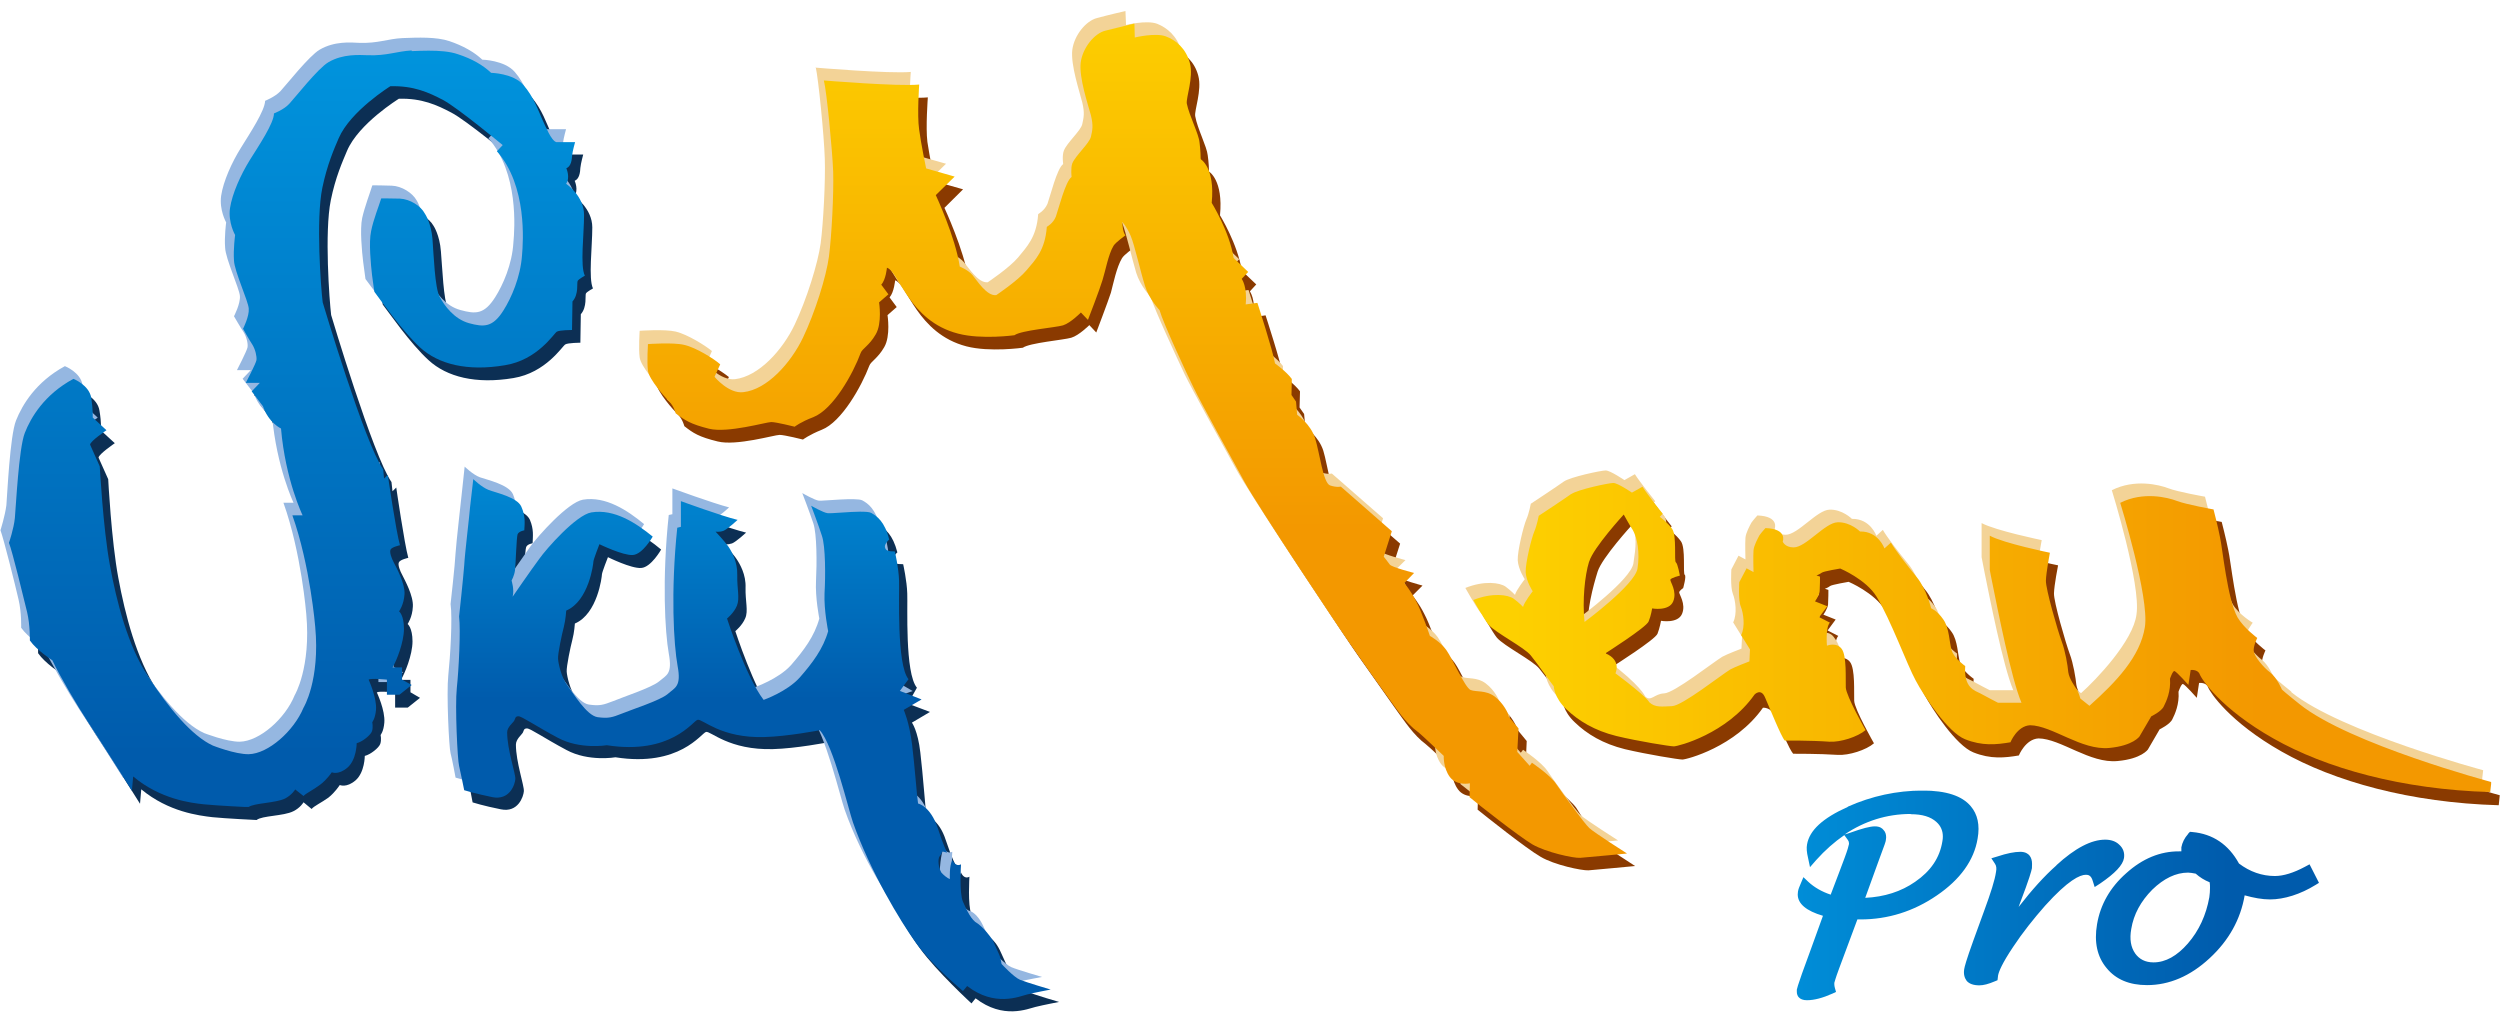 <?xml version="1.0" encoding="UTF-8"?>
<svg id="_レイヤー_1" data-name="レイヤー 1" xmlns="http://www.w3.org/2000/svg" xmlns:xlink="http://www.w3.org/1999/xlink" viewBox="0 0 220 90">
  <defs>
    <style>
      .cls-1 {
        clip-path: url(#clippath-6);
      }

      .cls-2 {
        clip-path: url(#clippath-7);
      }

      .cls-3 {
        fill: url(#_名称未設定グラデーション_5);
      }

      .cls-4 {
        clip-path: url(#clippath-4);
      }

      .cls-5 {
        fill: #8a3a00;
      }

      .cls-6 {
        fill: url(#_名称未設定グラデーション_6);
      }

      .cls-7 {
        fill: url(#_名称未設定グラデーション_5-2);
      }

      .cls-8 {
        fill: none;
      }

      .cls-9 {
        fill: #f3d397;
      }

      .cls-10 {
        fill: #0c2f54;
      }

      .cls-11 {
        clip-path: url(#clippath-1);
      }

      .cls-12 {
        clip-path: url(#clippath-5);
      }

      .cls-13 {
        clip-path: url(#clippath-3);
      }

      .cls-14 {
        fill: url(#_名称未設定グラデーション_6-3);
      }

      .cls-15 {
        fill: url(#_名称未設定グラデーション_6-2);
      }

      .cls-16 {
        fill: #95b7e1;
      }

      .cls-17 {
        clip-path: url(#clippath-2);
      }

      .cls-18 {
        clip-path: url(#clippath);
      }
    </style>
    <clipPath id="clippath">
      <rect class="cls-8" x=".04" y=".97" width="219.92" height="88.06"/>
    </clipPath>
    <clipPath id="clippath-1">
      <path class="cls-8" d="M180.98,76.14c-1.08.95-2.19,2.19-3.34,3.67l.1-.28c.86-2.25,1.02-2.87,1.07-3.13.01-.14.01-.26.01-.37,0-.31-.07-.55-.22-.74-.12-.15-.36-.33-.81-.33-.51,0-1.18.13-2.02.41l-.53.16.31.47c.13.18.16.42.1.72-.1.72-.47,1.87-1.04,3.42l-.96,2.64c-.64,1.78-.76,2.27-.8,2.5-.07.44.02.77.22,1.04.23.26.6.39,1.11.39.36,0,.8-.11,1.38-.36l.22-.09.05-.42c.06-.32.33-1.03,1.33-2.52.82-1.24,1.78-2.45,2.81-3.62,2.03-2.25,3.06-2.72,3.59-2.72.22,0,.46.06.6.54l.17.54.48-.31c1.32-.9,2-1.62,2.1-2.24.07-.47-.07-.87-.43-1.19-.3-.29-.73-.43-1.22-.43-1.22,0-2.64.73-4.31,2.26M187.9,83.91c-.39-.55-.51-1.27-.35-2.16.21-1.29.84-2.44,1.85-3.46,1.02-.99,2.08-1.5,3.15-1.5.16,0,.4.04.67.09.36.32.77.58,1.23.76.03.16.03.33.03.49,0,.27-.02.55-.06.83-.28,1.56-.9,2.93-1.89,4.07-.95,1.09-1.96,1.66-3.02,1.66-.73,0-1.25-.28-1.62-.79M192.56,73.38c-.33.37-.52.77-.6,1.18v.23s0,.13,0,.13h-.2c-1.66-.01-3.22.63-4.65,1.92-1.42,1.25-2.28,2.77-2.57,4.49-.27,1.58.01,2.87.84,3.86.82,1.01,2.02,1.5,3.56,1.5,1.95,0,3.81-.79,5.51-2.37,1.69-1.56,2.72-3.42,3.08-5.53.79.22,1.54.36,2.23.36,1.25,0,2.69-.46,4-1.27l.31-.19-.83-1.63-.41.22c-.99.53-1.89.81-2.64.81-1.14,0-2.21-.38-3.16-1.1-.92-1.68-2.31-2.61-4.1-2.77l-.21-.02-.15.15ZM168.15,71.65c1,0,1.75.22,2.26.69.37.33.56.76.56,1.27,0,.14-.01.27-.04.42-.23,1.46-1.03,2.63-2.4,3.57-1.23.86-2.71,1.33-4.39,1.41.3-.83,1.13-3.12,1.13-3.12.64-1.7.67-1.84.68-1.93.01-.1.03-.19.03-.28,0-.26-.07-.48-.23-.64-.11-.15-.33-.32-.76-.32s-1.11.18-2.17.56c0,0-.37.13-.49.15,1.76-1.18,3.71-1.8,5.81-1.8M162.62,71c-2.24,1-3.39,2.08-3.6,3.31-.06.31-.03.69.09,1.19l.17.81.55-.63c.78-.87,1.6-1.59,2.47-2.19l.32.44c.06.09.09.17.09.27v.08c-.03.16-.12.5-.38,1.2,0,0-.87,2.33-1.23,3.25-.78-.26-1.44-.64-1.97-1.13l-.43-.41-.23.55c-.13.28-.22.53-.25.72l-.02.25c0,.82.75,1.45,2.22,1.88-.25.72-1.85,5.1-1.85,5.1-.35,1-.43,1.28-.45,1.4v.16c-.01.23.08.4.15.49.16.19.41.28.74.28.64,0,1.39-.2,2.24-.58l.32-.15-.1-.35c-.03-.11-.05-.23-.05-.31v-.14c.03-.09.09-.37.41-1.23,0,0,1.25-3.36,1.62-4.35.13,0,.28,0,.28,0,2.41,0,4.67-.71,6.71-2.11,2.06-1.4,3.28-3.1,3.59-5.01.21-1.18,0-2.14-.61-2.85-.77-.91-2.16-1.37-4.22-1.37-2.28,0-4.49.48-6.6,1.42"/>
    </clipPath>
    <linearGradient id="_名称未設定グラデーション_6" data-name="名称未設定グラデーション 6" x1="-1118.76" y1="48.2" x2="-1117.94" y2="48.2" gradientTransform="translate(62420.4 2761.68) scale(55.66 -55.66)" gradientUnits="userSpaceOnUse">
      <stop offset="0" stop-color="#0097e0"/>
      <stop offset="1" stop-color="#005bac"/>
    </linearGradient>
    <clipPath id="clippath-2">
      <rect class="cls-8" x=".04" y=".97" width="219.92" height="88.06"/>
    </clipPath>
    <clipPath id="clippath-3">
      <path class="cls-8" d="M36.23,4.44c-1.31.07-2.19.48-3.84.42-.78-.02-2.19-.14-3.48.61-.93.54-2.96,3.14-3.45,3.66-.47.52-1.35.85-1.35.85-.01.87-1.31,2.8-2.13,4.11-.8,1.29-1.55,2.96-1.74,4.23-.18,1.27.45,2.36.45,2.36,0,0-.17,1.27-.1,2.24.04.97,1.26,3.57,1.3,4.24.06.67-.5,1.77-.5,1.77,0,0,.53.97.82,1.4.26.42.4,1.03.36,1.36-.06.33-.94,2-.94,2h1.24l-.72.75.99,1.31c.51,1.47,1.59,1.96,1.59,1.96.39,4.53,1.9,7.64,1.9,7.64h-.9c1.57,4.42,2.01,9.8,2.01,9.8.44,4.73-1.03,7.13-1.03,7.13-.85,2.05-3.1,4.05-4.82,4.09-1.19.02-3.16-.76-3.16-.76-1.86-.85-3.88-3.32-5.67-6.04-1.81-2.72-2.8-6.62-3.39-9.85-.6-3.25-.89-8.68-.89-8.68l-.85-1.91c0-.3,1.44-1.27,1.44-1.27l-1.21-1.12s.04-.63-.13-1.74c-.2-1.13-1.57-1.66-1.57-1.66-2.57,1.39-3.75,3.41-4.28,4.77-.53,1.37-.78,6.53-.87,7.47-.09.94-.52,2.19-.52,2.19.3.75,1.31,4.92,1.6,6.11.27,1.16.24,2.48.24,2.48.6.87,1.98,1.75,1.98,1.75.63,1.36,2.25,4.1,3.12,5.41.86,1.3,3.88,6.07,3.88,6.07l.11-1.26c2.39,2,5.07,2.33,6.23,2.45,1.17.12,3.91.25,3.91.25.48-.37,2.39-.35,3.23-.76.61-.32.89-.8.89-.8l.73.58c.21-.24.87-.54,1.47-1,.59-.44,1.02-1.09,1.02-1.09,0,0,.56.28,1.38-.41.81-.71.81-2.15.81-2.15.48-.11,1.23-.7,1.35-1.06.11-.36.02-.79.02-.79,0,0,.26-.3.33-1.08.09-1.06-.65-2.66-.65-2.66.24-.15,1.61,0,1.61,0v1.33h1.1l1.08-.86-.85-.47v-1.08h-.83c.33-.54,1-2.19,1-3.4s-.43-1.53-.43-1.53c0,0,.42-.57.48-1.51.06-.93-.72-2.36-.93-2.76-.22-.4-.42-.97-.29-1.18.11-.21.82-.37.82-.37-.35-1.2-1.07-6.19-1.07-6.19l-.33.32-.08-.81c-1.63-2.29-5.32-14.69-5.32-14.69-.16-1.24-.61-7.31-.03-10.09.42-2.02,1.03-3.41,1.44-4.36,1.03-2.39,4.54-4.57,4.54-4.57,2.04-.06,3.39.55,4.64,1.21,1.26.66,5.25,3.97,5.25,3.97l-.51.54c2.68,3.05,2.31,7.98,2.21,9.16-.14,1.94-.95,3.76-1.61,4.81-.96,1.55-1.74,1.52-3.06,1.16-1.31-.37-2.16-1.54-2.58-2.33-.42-.78-.52-3.63-.63-5.08-.12-1.45-.67-2.23-.67-2.23-.35-.68-1.32-1.28-2.19-1.32-.6-.02-1.65-.02-1.65-.02-.2.66-.69,1.86-.89,2.88-.22.99-.02,2.96.08,3.85.12.98.21,1.49.21,1.49.54.71,2.41,3.42,4.02,4.9,1.62,1.48,4.17,2.12,7.47,1.56,2.87-.46,4.31-2.8,4.56-2.95.25-.15,1.34-.15,1.34-.15l.04-2.51c.58-.64.36-1.66.46-1.81.07-.15.63-.46.63-.46-.43-.84-.07-3.65-.07-5.34s-1.58-2.75-1.58-2.75c.39-.54.02-1.36.02-1.36.43-.18.48-.75.51-1.13.04-.41.26-1.17.26-1.17h-1.65c-.46-.14-.94-1.38-1.24-2.01-.3-.65-.75-2-1.67-3.03-.88-1.02-2.83-1.06-2.83-1.06-.73-.69-1.7-1.24-2.9-1.63-.73-.26-1.67-.32-2.6-.32-.51,0-1.02.02-1.49.04"/>
    </clipPath>
    <linearGradient id="_名称未設定グラデーション_6-2" data-name="名称未設定グラデーション 6" x1="-1137.88" y1="63.1" x2="-1137.06" y2="63.1" gradientTransform="translate(-5030.08 91179) rotate(90) scale(80.13 -80.13)" xlink:href="#_名称未設定グラデーション_6"/>
    <clipPath id="clippath-4">
      <path class="cls-8" d="M41.36,44.68c-.04.61-.46,4.04-.51,5.08-.08,1.07-.45,4.49-.45,4.49.15,1.25-.03,4.7-.2,6.29-.17,1.6.06,6.35.2,6.86.12.51.45,2.14.45,2.14,0,0,.97.3,2.48.61,1.53.3,1.99-1.12,2.02-1.6.03-.47-.72-2.57-.72-4.11,0-.46.52-.83.62-1.02.1-.16.07-.39.37-.39s1.51.85,3.46,1.89c1.96,1.06,4.32.66,4.32.66,5.65.88,7.58-2.14,7.99-2.24.21-.05.71.35,1.64.76.94.41,2.31.82,4.25.76,2.01-.05,4.86-.6,4.86-.6,1.21,1.34,2.54,7.03,2.92,8.11,1.52,4.31,4.14,8.65,5.55,10.62,1.42,1.97,4.13,4.22,4.13,4.22l.37-.44c2.42,1.87,4.59.92,5.25.75.67-.17,2.1-.44,2.1-.44,0,0-2.14-.63-2.7-.86-.55-.23-1.62-1.39-1.62-1.39-.14-.86-.18-.69-.77-2.08-.75-1.11-1.35-1.49-1.35-1.49-.54-.27-.94-1.15-1.28-1.91-.34-.76-.17-3.29-.17-3.29-.5.27-.75-.38-.75-.38-.3.47-.23,1.67-.23,1.67,0,0-.24-.03-.74-.55-.29-.48-.33-1.21-.17-1.43.17-.21.24-.44.24-.44l.43.1s-.31-.55-.83-2.17c-.65-1.94-1.73-2.15-1.73-2.15-.1-.6-.29-3.29-.53-5.22-.24-1.94-.73-3.02-.73-3.02l1.57-.92-1.91-.75.76-1.03c-1.06-1.28-.79-7.54-.83-8.66-.03-1.12-.37-2.58-.37-2.58-.64,0-.83-.1-.88-.41-.01-.31.38-.64.38-.64-.39-1.6-1.09-2.06-1.59-2.35-.31-.16-1.51-.1-2.5-.03-.63.04-1.17.08-1.32.06-.37-.03-1.46-.66-1.46-.66,0,0,.66,1.73.95,2.65.32.92.32,3.57.23,5.06-.06,1.5.32,3.33.32,3.33-.44,1.56-1.39,2.81-2.5,4.08-1.12,1.25-3.18,1.97-3.18,1.97-1.58-2.07-3.22-7.16-3.22-7.16,0,0,.61-.49.87-1.13.27-.66,0-1.52.03-2.68.04-1.16-.5-2.12-.8-2.55-.31-.44-1.11-1.29-1.11-1.29,0,0,.32.07.7-.07.36-.14,1.24-.96,1.24-.96-1.38-.33-4.99-1.65-4.99-1.65v2.26l-.32.08c-.59,5.67-.31,10.29.03,12.16.34,1.82-.21,1.89-.88,2.48-.66.56-3.22,1.38-4.01,1.71-.87.34-1.18.45-2.15.32-.97-.14-2.16-2.14-2.67-2.82-.52-.68-.78-1.87-.81-2.32-.03-.44.34-2.17.51-2.81.16-.63.21-1.43.21-1.43,2-.85,2.39-4.14,2.39-4.31s.53-1.53.53-1.53c0,0,2.08,1.01,2.94.95.87-.06,1.75-1.62,1.75-1.62-1.46-1.19-3.37-2.46-5.4-2.13-1.33.22-3.97,3.21-4.59,4.1-.66.88-2.34,3.32-2.34,3.32.17-.6-.09-1.42-.09-1.42,0,0,.23-.41.3-.89.06-.48.13-2.92.23-3.19.12-.27.59-.34.59-.34.03-.6.12-1.22-.26-2.08-.36-.84-2.25-1.23-2.89-1.48-.63-.25-1.34-.95-1.34-.95,0,0-.21,1.9-.29,2.52"/>
    </clipPath>
    <linearGradient id="_名称未設定グラデーション_6-3" data-name="名称未設定グラデーション 6" x1="-1137" y1="84.52" x2="-1136.18" y2="84.52" gradientTransform="translate(-2605.85 35987.62) rotate(90) scale(31.62 -31.62)" xlink:href="#_名称未設定グラデーション_6"/>
    <clipPath id="clippath-5">
      <path class="cls-8" d="M97.27,2.7c-.95.23-2,1.49-2.17,2.82-.15,1.33.64,3.66.9,4.62.23.95.13,1.32,0,1.9-.14.58-1.35,1.64-1.64,2.34-.15.42-.06,1.19-.06,1.19-.54.38-1.16,2.86-1.38,3.48-.23.61-.8.91-.8.91-.15,2.07-1.02,2.92-1.79,3.83-.77.92-2.66,2.18-2.66,2.18-.83.11-1.68-1.28-2.09-1.76-.39-.47-1.12-.75-1.12-.75-.39-2.62-2.11-6.29-2.11-6.29l1.66-1.63-2.51-.72s-.46-2.2-.62-3.45c-.18-1.26.01-3.93.01-3.93-1.87.18-8.39-.36-8.39-.36.25.96.74,6.05.82,8.02.06,1.97-.14,5.69-.37,7.46-.23,1.77-1.24,4.97-2.29,7.16-1.06,2.21-3.14,4.56-5.25,4.79-1.29.16-2.53-1.35-2.53-1.35l.5-1.1c-.56-.5-2.15-1.48-3.16-1.71-1-.24-3.2-.07-3.2-.07,0,0-.1,1.55,0,2.35.11.78,1.47,2.29,1.87,2.71.42.41.57,1.03.57,1.03.79.6,1.29.95,2.94,1.36,1.65.4,5.03-.59,5.47-.59s2.06.41,2.06.41c0,0,.53-.42,1.64-.84,1.76-.69,3.51-3.85,4.17-5.65.14-.39.76-.65,1.32-1.63.59-.98.3-2.82.3-2.82l.82-.71-.63-.85c.41-.44.5-1.49.5-1.49,1.08.34,1.91,4.68,6.27,5.8,2.06.54,4.95.14,4.95.14.61-.44,3.61-.67,4.28-.87.68-.22,1.57-1.13,1.57-1.13l.62.65s1.05-2.71,1.28-3.5c.25-.77.51-2.26.97-3.02.19-.31,1.05-.92,1.05-.92-.25-.23-.28-1.18-.28-1.18,0,0,.41.43.75,1.25.34.81.87,3.19,1.25,4.38.37,1.19,1.28,2.13,1.28,2.13.3,1.1,2.38,5.57,3,6.83.6,1.26,3.3,6.15,4.48,8.3,1.17,2.13,8.35,12.92,9.27,14.2.91,1.31,2.9,4.13,3.47,4.9.58.78,1.38,2.06,2.5,2.88.3.21,2.29,2.12,2.29,2.12,0,0-.06,1.05.54,1.86.62.81,1.76.55,1.76.55l-.03,1.22c.69.58,4.31,3.43,5.52,4.15,1.22.71,3.64,1.23,4.21,1.19.57-.04,4.13-.38,4.13-.38,0,0-2.88-1.83-3.32-2.24-.45-.41-2.43-3.16-2.94-3.91-.51-.76-2.11-1.84-2.11-1.84l-.2.27-1.09-1.22.11-2.07-.85-1.01c-.03-.32-.5-1.24-1.28-1.82-.77-.55-1.58-.36-2.09-.55-.5-.22-1.59-2.76-2.13-3.51-.52-.74-1.45-1.25-1.45-1.25,0,0-.72-2.15-1.21-3.05-.47-.93-1.04-1.6-1.04-1.6l.86-.89s-1.97-.5-2.14-.74c-.17-.24-.53-.69-.53-.69l.71-2.24-4.49-3.93s-.33.1-.94-.1c-.62-.21-.92-2.88-1.32-4.15-.4-1.26-1.58-2.07-1.58-2.07l-.1-1.16-.4-.58.03-1.41c-.47-.65-1.48-1.37-1.48-1.37-.17-1.08-1.55-5.33-1.55-5.33l-1.03.14c.16-1.57-.35-2.25-.35-2.25l.57-.61-1.28-1.23c-.37-2.34-1.93-4.85-1.93-4.85.31-3.12-.97-3.84-.97-3.84,0-.71-.1-1.46-.1-1.46-.06-.75-.91-2.38-1.12-3.43-.09-.49.61-2.31.27-3.57-.34-1.27-1.21-2.01-2.12-2.35-.91-.34-2.73.1-2.73.1l-.03-1.23s-1.59.38-2.52.62"/>
    </clipPath>
    <linearGradient id="_名称未設定グラデーション_5" data-name="名称未設定グラデーション 5" x1="-1137.55" y1="68.64" x2="-1136.73" y2="68.64" gradientTransform="translate(-3795.38 64555.97) rotate(90) scale(56.75 -56.75)" gradientUnits="userSpaceOnUse">
      <stop offset="0" stop-color="#fdd000"/>
      <stop offset="1" stop-color="#f39800"/>
    </linearGradient>
    <clipPath id="clippath-6">
      <rect class="cls-8" x=".04" y=".97" width="219.92" height="88.06"/>
    </clipPath>
    <clipPath id="clippath-7">
      <path class="cls-8" d="M139.85,49.42c.36-1.22,3.04-4.14,3.04-4.14,0,0,.54.99.8,1.37.39.66.63,1.98.41,3.39-.25,1.44-4.66,4.69-4.66,4.69-.2-1.88.02-4.08.4-5.31M138.31,43.44c-.56.41-2.9,1.95-2.9,1.95,0,0-.16.84-.39,1.38-.24.55-.79,2.77-.76,3.59.05.82.62,1.67.62,1.67,0,0-.76.97-.85,1.38,0,0-.31-.34-.82-.72-.5-.36-1.88-.56-3.56.11,0,0,.96,1.71,1.33,2.16.64.74,3.16,2,3.73,2.72.58.71,1.79,2.43,2.02,2.71,0,0,.03,1.02,1.12,2.03,1.06,1.01,2.46,1.87,4.4,2.35,1.95.47,4.73.91,5.05.91.36,0,4.66-1.09,7.1-4.56,0,0,.57-.61.93.27.4.9,1.39,3.39,1.73,3.78,0,0,2.3-.02,3.93.1.97.06,2.49-.43,3.18-1.02,0,0-1.7-2.99-1.74-3.74-.03-.73.1-2.82-.37-3.42-.47-.61-1.29-.27-1.29-.27,0,0-.14-1.59.26-2.03l-.94-.48.71-.96-1.08-.43s.37-.51.41-.89c.03-.37.03-1.29.03-1.29l-.31-.1s.28-.1.46-.24c.15-.13,1.63-.37,1.63-.37,0,0,2.27.95,3.2,2.48,1.24,2.02,2.68,5.98,3.44,7.37.74,1.4,2.83,4.56,4.34,5.17,1.52.61,2.76.48,4,.27,0,0,.58-1.44,1.73-1.5,1.95.03,4.52,2.23,6.96,2,2.12-.2,2.67-1.02,2.67-1.02l1.03-1.76s.92-.44,1.11-.89c.22-.43.63-1.33.54-2.42,0,0,.24-.71.39-.68.18.04,1.23,1.22,1.23,1.22l.2-1.31s.61-.08.79.36c.16.45,1.87,3.05,6.48,5.66,4.61,2.62,11.31,4.5,19.09,4.72l.1-.88s-12.52-3.35-16.87-6.85c0,0-1.27-1.01-1.56-1.29,0,0-.42-1.02-1.03-1.5-.62-.46-1.39-1.42-1.45-1.86-.06-.45.31-1.18.31-1.18,0,0-1.18-.87-1.73-1.8-.9-1.6-1.33-6.11-1.55-7.07-.18-.95-.57-2.44-.57-2.44,0,0-2.43-.44-3.23-.75-.81-.31-2.97-.85-4.98.17,0,0,2.58,8.32,2.17,10.93-.41,2.61-2.52,4.82-4.88,6.93l-.8-.64s-.13-.5-.3-.78c-.18-.27-.67-.94-.76-1.53-.05-.59-.26-1.87-.59-2.74-.33-.89-1.41-4.61-1.38-5.33.02-.72.35-2.45.35-2.45,0,0-4.06-.83-5.29-1.5v3s.12.7.25,1.28c.43,2.12,1.65,8.35,2.54,10.42h-2.07s-1.12-.58-1.55-.82c-.45-.24-1.48-.46-1.33-2.41,0,0-.94-.64-1.18-1.34-.23-.71-.2-1.99-.75-2.76-.53-.78-1.07-.98-1.07-.98,0,0-.38-1.66-1.28-2.76-.9-1.09-1.92-2.43-2.26-3.02l-.57.51s-.52-1.52-2.15-1.49c0,0-.85-.85-1.97-.81-1.11.03-2.78,2.21-3.87,2.21-.77,0-.96-.51-.96-.51,0,0,.46-1.12-1.52-1.19,0,0-.37.41-.53.64-.13.25-.49.89-.52,1.33-.04.45,0,1.9,0,1.9l-.61-.33-.64,1.22s-.11,1.57.13,2.14c.23.58.41,1.77.03,2.52l.78,1.26-.05,1.05s-1.31.5-1.68.71c-.8.48-4.23,3.2-5.13,3.23-.87.03-1.49.15-2.01-.35,0,0-.03-.33-2.97-2.54,0,0,.57-1.15-.88-1.76,0,0,3.59-2.28,3.8-2.8.21-.5.31-1.15.31-1.15,0,0,1.48.27,1.85-.61.37-.89-.28-1.74-.25-1.92.05-.16.84-.36.84-.36,0,0-.19-1.06-.35-1.16-.18-.1.1-2.35-.34-2.96-.43-.6-1.08-1.05-1.08-1.05l.26-.27s-1.37-1.71-1.78-2.38l-.93.52s-1.24-.85-1.64-.85-3.13.58-3.7.98"/>
    </clipPath>
    <linearGradient id="_名称未設定グラデーション_5-2" data-name="名称未設定グラデーション 5" x1="-1124.82" y1="48.38" x2="-1124" y2="48.38" gradientTransform="translate(90624.28 3947.91) scale(80.45 -80.45)" xlink:href="#_名称未設定グラデーション_5"/>
  </defs>
  <g id="SMP_logo">
    <g class="cls-18">
      <g class="cls-11">
        <rect class="cls-6" x="158.12" y="69.58" width="45.94" height="18.44"/>
      </g>
      <g class="cls-17">
        <path class="cls-10" d="M34.3,18.54s1.07.02,1.65.04c.87.03,1.83.63,2.2,1.29,0,0,.54.79.65,2.25.13,1.46.22,4.28.63,5.08.43.79,1.26,1.97,2.58,2.33,1.33.37,2.11.4,3.08-1.14.66-1.07,1.46-2.88,1.61-4.81.08-1.19.45-6.12-2.23-9.18l.52-.53s-4-3.31-5.27-3.96c-1.25-.66-2.6-1.28-4.62-1.22,0,0-3.54,2.18-4.56,4.58-.4.95-1.02,2.33-1.43,4.35-.57,2.8-.12,8.86.03,10.1,0,0,3.69,12.39,5.31,14.7l.09.81.33-.33s.72,4.98,1.06,6.19c0,0-.7.15-.82.38-.13.21.09.78.31,1.17.19.39.98,1.81.91,2.75-.04.93-.46,1.52-.46,1.52,0,0,.43.33.43,1.53s-.69,2.85-1.02,3.39h.84v1.09l.84.49-1.08.86h-1.11v-1.34s-1.37-.14-1.61,0c0,0,.75,1.59.66,2.66-.06.78-.33,1.09-.33,1.09,0,0,.1.42-.03.79-.13.35-.86.93-1.36,1.05,0,0,0,1.44-.81,2.15-.81.69-1.39.41-1.39.41,0,0-.41.64-1,1.11-.61.44-1.27.74-1.48,1l-.71-.59s-.28.49-.9.79c-.85.43-2.76.38-3.23.77,0,0-2.74-.13-3.9-.25-1.18-.14-3.85-.46-6.25-2.45l-.11,1.27s-3-4.79-3.88-6.07c-.86-1.32-2.48-4.05-3.12-5.42,0,0-1.37-.89-1.97-1.76,0,0,.03-1.31-.24-2.48-.27-1.18-1.29-5.35-1.58-6.1,0,0,.41-1.25.5-2.19.1-.94.34-6.11.88-7.45.54-1.38,1.71-3.39,4.29-4.79,0,0,1.38.54,1.55,1.66.19,1.11.13,1.75.13,1.75l1.22,1.12s-1.43.98-1.43,1.27l.85,1.9s.28,5.44.89,8.68c.6,3.24,1.6,7.14,3.4,9.87,1.79,2.7,3.79,5.19,5.67,6.04,0,0,1.98.78,3.13.76,1.75-.04,4.01-2.04,4.83-4.1,0,0,1.48-2.4,1.03-7.13,0,0-.43-5.37-2.02-9.79h.9s-1.51-3.12-1.89-7.66c0,0-1.08-.48-1.6-1.96l-.99-1.3.72-.76h-1.23s.87-1.68.92-2.01c.07-.31-.07-.94-.36-1.36-.26-.41-.8-1.39-.8-1.39,0,0,.57-1.11.51-1.79-.05-.65-1.26-3.25-1.32-4.22-.05-.97.13-2.24.13-2.24,0,0-.65-1.08-.46-2.34.19-1.28.93-2.95,1.74-4.25.8-1.29,2.1-3.23,2.13-4.1,0,0,.86-.33,1.34-.85.48-.51,2.53-3.1,3.45-3.65,1.31-.76,2.69-.63,3.48-.6,1.64.05,2.53-.36,3.83-.43,1.33-.05,2.95-.11,4.11.27,1.17.4,2.17.95,2.89,1.64,0,0,1.95.02,2.83,1.06.91,1.05,1.35,2.39,1.65,3.02.31.64.79,1.87,1.24,2.02h1.65s-.21.77-.25,1.17c-.02.39-.08.96-.5,1.14,0,0,.37.81-.03,1.36,0,0,1.58,1.06,1.58,2.74s-.35,4.52.06,5.37c0,0-.53.29-.62.44-.09.16.12,1.19-.45,1.83l-.04,2.51s-1.1,0-1.33.15c-.26.15-1.7,2.49-4.57,2.96-3.29.55-5.85-.1-7.45-1.57-1.63-1.48-3.5-4.21-4.04-4.9,0,0-.08-.5-.2-1.47-.12-.91-.3-2.88-.09-3.87.22-1,.69-2.21.9-2.88"/>
        <path class="cls-10" d="M42.38,43.29s.71.71,1.34.95c.65.24,2.53.64,2.91,1.5.36.85.26,1.45.24,2.07,0,0-.47.06-.57.34-.11.28-.17,2.73-.25,3.18-.06.49-.3.9-.3.9,0,0,.26.81.09,1.42,0,0,1.68-2.44,2.34-3.33.64-.89,3.28-3.88,4.61-4.11,2.01-.33,3.94.94,5.39,2.15,0,0-.88,1.56-1.75,1.62-.88.07-2.93-.95-2.93-.95,0,0-.53,1.34-.53,1.52s-.38,3.47-2.38,4.32c0,0-.05.79-.22,1.42-.17.65-.53,2.37-.5,2.81.03.44.3,1.63.81,2.32.5.68,1.68,2.68,2.66,2.81.96.14,1.41.11,2.16-.31.72-.4,3.33-1.15,4-1.72.67-.59,1.21-.66.88-2.49-.35-1.85-.63-6.49-.04-12.16l.33-.06v-2.27s3.61,1.32,4.99,1.65c0,0-.88.81-1.24.95-.4.13-.72.08-.72.08,0,0,.82.83,1.11,1.28.3.44.85,1.39.8,2.54-.03,1.17.26,2.05-.03,2.69-.26.63-.87,1.13-.87,1.13,0,0,1.65,5.08,3.21,7.16,0,0,2.08-.72,3.2-1.97,1.12-1.26,2.06-2.52,2.5-4.08,0,0-.4-1.84-.32-3.33.06-1.49.06-4.14-.23-5.06-.29-.91-.98-2.64-.98-2.64,0,0,1.1.65,1.48.68.37.03,3.31-.32,3.81-.03.5.26,1.18.74,1.59,2.34,0,0-.41.33-.37.64.03.32.23.4.88.4,0,0,.33,1.46.36,2.58.05,1.12-.22,6.99.85,8.29l-.79,1.4,1.94.73-1.59.94s.52.69.74,2.63c.23,1.93.45,4.99.54,5.6,0,0,1.09.2,1.71,2.14.54,1.63.86,2.17.86,2.17l-.45-.09s-.06.22-.23.42c-.18.22-.88.99-.36,1.51.49.5,1.28,1.05,1.28,1.05,0,0-.07-1.77.23-2.24,0,0,.24.64.74.37,0,0-.16,2.55.17,3.29.35.75.74,1.63,1.29,1.9,0,0,.72.11,1.33,1.52.6,1.38.65,1.22.8,2.06,0,0,1.06,1.16,1.62,1.39.53.24,2.68.86,2.68.86,0,0-1.41.27-2.08.44-.67.16-2.83,1.12-5.27-.76l-.36.45s-3.11-2.86-4.52-4.83c-1.43-1.98-3.64-5.72-5.16-10.03-.37-1.08-1.71-6.75-2.93-8.12,0,0-2.83.55-4.85.6-3.88.11-5.49-1.61-5.9-1.51-.41.1-2.33,3.12-7.97,2.23,0,0-2.37.41-4.31-.64-1.97-1.05-3.17-1.9-3.48-1.9s-.27.23-.37.39c-.1.17-.6.56-.6,1.04,0,1.52.74,3.62.7,4.1-.04.48-.51,1.9-2.02,1.59-1.52-.3-2.49-.61-2.49-.61,0,0-.3-1.63-.44-2.14-.12-.51-.36-5.26-.2-6.86.17-1.6.37-5.04.2-6.3,0,0,.38-3.42.44-4.47.06-1.05.47-4.5.53-5.1.06-.62.27-2.51.27-2.51"/>
        <path class="cls-5" d="M73.24,8.2s6.51.55,8.41.37c0,0-.2,2.66-.04,3.91.18,1.26.64,3.47.64,3.47l2.5.71-1.64,1.63s1.71,3.67,2.12,6.28c0,0,.71.28,1.1.75.4.47,1.25,1.86,2.1,1.77,0,0,1.88-1.26,2.65-2.18.78-.92,1.66-1.77,1.79-3.84,0,0,.57-.3.8-.92.23-.61.85-3.09,1.4-3.46,0,0-.1-.77.07-1.18.26-.72,1.49-1.77,1.61-2.35.12-.58.24-.95,0-1.9-.24-.96-1.03-3.29-.88-4.62.17-1.34,1.2-2.59,2.17-2.83.92-.24,2.51-.61,2.51-.61l.05,1.22s1.82-.43,2.73-.1c.89.34,1.79,1.08,2.12,2.35.34,1.26-.37,3.07-.27,3.56.18,1.06,1.03,2.69,1.1,3.44,0,0,.11.73.11,1.43,0,0,1.27.73.97,3.85,0,0,1.55,2.51,1.92,4.87l1.27,1.21-.56.61s.51.69.33,2.26l1.05-.15s1.38,4.24,1.54,5.33c0,0,1.02.71,1.49,1.36l-.04,1.42.4.57.11,1.16s1.18.81,1.58,2.07c.39,1.27.69,3.95,1.31,4.14.6.21.94.11.94.11l4.51,3.93-.72,2.25s.37.44.54.68c.18.23,2.15.76,2.15.76l-.88.88s.57.68,1.03,1.6c.49.91,1.23,3.05,1.23,3.05,0,0,.91.51,1.44,1.26.55.74,1.62,3.28,2.12,3.49.52.21,1.32,0,2.11.58.78.58,1.23,1.5,1.28,1.8l.84,1.02-.09,2.07,1.06,1.21.21-.26s2.67,2.11,3.18,2.86c.51.75,1.45,2.47,1.87,2.88.44.4,3.31,2.24,3.31,2.24,0,0-3.55.34-4.11.38-.57.03-3-.47-4.22-1.2-1.22-.7-4.83-3.57-5.53-4.14l.03-1.22s-1.14.26-1.74-.54c-.62-.82-.56-1.87-.56-1.87,0,0-1.98-1.9-2.27-2.11-1.11-.82-1.93-2.11-2.51-2.89-.56-.78-2.54-3.6-3.45-4.89-.92-1.29-8.1-12.08-9.28-14.22-1.2-2.15-3.87-7.03-4.47-8.29-.61-1.26-2.71-5.74-3.01-6.83,0,0-.91-.95-1.27-2.12-.38-1.2-.91-3.58-1.26-4.39-.32-.82-.74-1.26-.74-1.26,0,0,.02.95.27,1.19,0,0-.87.61-1.04.92-.47.78-.76,2.23-.97,3.02-.25.78-1.29,3.51-1.29,3.51l-.61-.65s-.91.91-1.59,1.11c-.68.2-3.67.45-4.26.88,0,0-2.91.41-4.96-.12-4.35-1.13-5.2-5.47-6.28-5.81,0,0-.09,1.05-.49,1.5l.63.85-.81.71s.29,1.83-.29,2.82c-.57.99-1.17,1.25-1.31,1.63-.68,1.8-2.44,4.96-4.19,5.64-1.1.44-1.65.86-1.65.86,0,0-1.62-.41-2.06-.41s-3.8.99-5.44.58c-1.65-.4-2.17-.74-2.94-1.35,0,0-.15-.62-.57-1.03-.4-.39-1.77-1.93-1.89-2.71-.09-.77,0-2.33,0-2.33,0,0,2.2-.19,3.21.06,1.03.22,2.6,1.22,3.17,1.69l-.5,1.12s1.23,1.51,2.51,1.35c2.13-.24,4.22-2.57,5.26-4.78,1.05-2.2,2.07-5.41,2.29-7.16.24-1.77.44-5.5.37-7.48-.06-1.96-.56-7.06-.82-8.02"/>
        <path class="cls-16" d="M32.81,16.31s1.05,0,1.67.03c.86.03,1.82.63,2.18,1.29,0,0,.52.8.65,2.24.12,1.46.21,4.29.64,5.09.43.78,1.25,1.97,2.56,2.32,1.34.37,2.1.4,3.07-1.13.67-1.06,1.49-2.88,1.6-4.82.11-1.19.48-6.12-2.2-9.16l.51-.53s-3.99-3.31-5.26-3.97c-1.24-.66-2.61-1.27-4.64-1.21,0,0-3.49,2.18-4.54,4.57-.4.96-1,2.33-1.42,4.36-.58,2.78-.13,8.84.03,10.09,0,0,3.68,12.4,5.3,14.71l.09.81.34-.36s.72,5.02,1.03,6.22c0,0-.68.15-.8.36-.13.21.09.78.31,1.18.19.39.98,1.81.92,2.75-.06.94-.48,1.52-.48,1.52,0,0,.44.34.44,1.54s-.68,2.84-1.02,3.39h.85v1.08l.83.48-1.08.86h-1.09v-1.34s-1.39-.14-1.62,0c0,0,.75,1.6.66,2.67-.06.78-.33,1.06-.33,1.06,0,0,.09.44-.03.81-.12.36-.87.94-1.35,1.06,0,0,0,1.44-.81,2.14-.8.69-1.38.42-1.38.42,0,0-.41.64-1.03,1.1-.59.44-1.25.75-1.45.99l-.72-.59s-.29.49-.89.79c-.85.43-2.76.4-3.24.76,0,0-2.73-.12-3.91-.24-1.18-.12-3.84-.47-6.25-2.45l-.11,1.26s-3-4.76-3.88-6.06c-.86-1.31-2.48-4.05-3.12-5.41,0,0-1.37-.88-1.98-1.75,0,0,.05-1.3-.23-2.49-.27-1.18-1.31-5.35-1.59-6.09,0,0,.4-1.25.52-2.2.08-.92.31-6.1.85-7.46.55-1.37,1.73-3.38,4.3-4.78,0,0,1.38.54,1.55,1.65.19,1.12.12,1.75.12,1.75l1.22,1.13s-1.43.97-1.43,1.26l.83,1.92s.3,5.42.89,8.67c.61,3.23,1.6,7.15,3.39,9.85,1.8,2.73,3.81,5.21,5.68,6.06,0,0,1.96.77,3.14.76,1.74-.04,4-2.03,4.83-4.09,0,0,1.45-2.42,1.02-7.15,0,0-.43-5.38-2.01-9.79h.89s-1.49-3.11-1.89-7.65c0,0-1.09-.49-1.6-1.97l-.99-1.29.72-.76h-1.22s.86-1.66.93-2c.06-.33-.09-.94-.35-1.35-.28-.42-.84-1.39-.84-1.39,0,0,.58-1.11.52-1.79-.05-.66-1.26-3.26-1.3-4.24-.08-.96.09-2.23.09-2.23,0,0-.62-1.09-.44-2.35.19-1.27.94-2.94,1.75-4.23.81-1.31,2.09-3.24,2.12-4.12,0,0,.86-.34,1.34-.84.49-.52,2.53-3.12,3.46-3.66,1.3-.76,2.72-.64,3.48-.6,1.65.06,2.52-.36,3.82-.42,1.34-.05,2.96-.12,4.12.27,1.18.4,2.17.95,2.89,1.63,0,0,1.94.04,2.85,1.07.89,1.02,1.34,2.38,1.64,3.02.31.65.77,1.89,1.23,2.03h1.65s-.21.76-.26,1.15c-.02.39-.08.96-.5,1.14,0,0,.36.82-.03,1.36,0,0,1.59,1.05,1.59,2.76s-.36,4.49.06,5.34c0,0-.54.31-.63.46-.1.16.12,1.18-.45,1.82l-.04,2.51s-1.1,0-1.33.15c-.24.15-1.7,2.49-4.57,2.96-3.3.54-5.84-.08-7.45-1.57-1.64-1.49-3.5-4.21-4.04-4.9,0,0-.07-.51-.2-1.49-.11-.9-.3-2.87-.09-3.87.22-.99.69-2.21.89-2.87"/>
        <path class="cls-16" d="M40.89,41.06s.72.71,1.34.94c.65.23,2.53.64,2.91,1.49.36.86.26,1.46.23,2.08,0,0-.47.05-.56.34-.12.27-.2,2.71-.26,3.19-.06.47-.29.88-.29.88,0,0,.26.82.11,1.42,0,0,1.68-2.44,2.31-3.32.65-.89,3.28-3.87,4.62-4.11,2-.33,3.93.95,5.38,2.15,0,0-.88,1.56-1.74,1.63-.88.06-2.96-.95-2.96-.95,0,0-.51,1.35-.51,1.52s-.39,3.46-2.41,4.31c0,0-.05.78-.2,1.42-.18.64-.53,2.39-.5,2.83.03.43.29,1.63.8,2.3.52.68,1.69,2.68,2.66,2.82.97.14,1.27.03,2.16-.31.77-.33,3.33-1.16,4.01-1.72.68-.58,1.2-.64.86-2.48-.33-1.86-.6-6.5,0-12.17l.32-.07v-2.27s3.61,1.32,4.99,1.67c0,0-.88.82-1.25.95-.36.14-1,.07-1,.07,0,0,.81.85,1.11,1.3.32.42,1.14,1.38,1.1,2.54-.03,1.14.24,2.04-.03,2.68-.28.64-.9,1.12-.9,1.12,0,0,1.66,5.09,3.21,7.17,0,0,2.1-.71,3.22-1.96,1.1-1.27,2.05-2.52,2.48-4.09,0,0-.37-1.83-.29-3.33.08-1.49.08-4.14-.24-5.06-.3-.91-.97-2.65-.97-2.65,0,0,1.11.64,1.47.67.37.03,3.31-.29,3.81-.03.5.27,1.18.75,1.58,2.34,0,0-.4.34-.37.66.03.31.24.39.88.39,0,0,.32,1.48.36,2.59.04,1.12-.23,7.38.84,8.67l-.77,1.02,1.92,1.11-1.59.56s.5,1.07.74,3.02c.23,1.93.43,4.62.55,5.23,0,0,1.08.2,1.72,2.14.52,1.64.85,2.17.85,2.17l-.44-.1s-.08.24-.23.44c-.17.21-.88.99-.36,1.5.5.51,1.12,1.05,1.12,1.05,0,0,.09-1.76.38-2.24,0,0,.24.64.74.37,0,0-.17,2.54.18,3.3.33.74.73,1.63,1.29,1.89,0,0,.72.1,1.33,1.51.62,1.38.66,1.21.78,2.08,0,0,1.08,1.16,1.62,1.38.55.24,2.7.86,2.7.86,0,0-1.41.26-2.08.42-.67.18-2.83,1.13-5.26-.74l-.36.45s-2.7-2.63-4.12-4.6c-1.42-1.97-4.04-5.95-5.55-10.25-.38-1.08-1.73-6.76-2.94-8.12,0,0-2.83.54-4.86.6-3.87.11-5.49-1.63-5.89-1.52-.4.1-2.33,3.11-7.99,2.23,0,0-2.35.43-4.3-.62-1.96-1.05-3.16-1.92-3.47-1.92s-.27.25-.38.41c-.09.17-.6.54-.6,1.03,0,1.53.72,3.63.71,4.1-.05.48-.51,1.9-2.02,1.59-1.52-.3-2.5-.6-2.5-.6,0,0-.3-1.64-.44-2.14-.14-.51-.37-5.27-.2-6.87.17-1.59.38-5.02.2-6.27,0,0,.39-3.44.44-4.49.07-1.04.47-4.47.53-5.09.07-.62.27-2.51.27-2.51"/>
        <path class="cls-9" d="M71.76,5.95s6.51.55,8.39.38c0,0-.21,2.65-.03,3.9.17,1.26.63,3.47.63,3.47l2.5.71-1.65,1.62s1.72,3.68,2.11,6.3c0,0,.72.27,1.11.74.42.48,1.26,1.86,2.1,1.77,0,0,1.89-1.26,2.67-2.18.75-.93,1.63-1.77,1.77-3.82,0,0,.57-.31.82-.91.23-.62.83-3.11,1.38-3.49,0,0-.11-.75.06-1.18.27-.71,1.5-1.76,1.62-2.34.12-.57.23-.95,0-1.9-.23-.94-1.03-3.28-.88-4.62.17-1.32,1.22-2.57,2.17-2.81.94-.26,2.51-.62,2.51-.62l.05,1.23s1.8-.45,2.73-.11c.89.35,1.77,1.09,2.12,2.35.33,1.26-.38,3.08-.27,3.58.21,1.04,1.05,2.67,1.12,3.42,0,0,.09.74.09,1.45,0,0,1.26.72.97,3.84,0,0,1.55,2.51,1.91,4.85l1.29,1.23-.56.6s.5.68.33,2.25l1.05-.14s1.37,4.24,1.54,5.33c0,0,1.01.72,1.49,1.36l-.03,1.42.39.58.11,1.15s1.18.82,1.58,2.08c.4,1.25.69,3.92,1.31,4.13.61.21.94.1.94.1l4.51,3.94-.72,2.25s.37.43.53.68c.19.24,2.16.75,2.16.75l-.88.87s.58.69,1.03,1.6c.49.91,1.23,3.05,1.23,3.05,0,0,.91.51,1.45,1.25.54.75,1.61,3.3,2.13,3.5.5.21,1.32,0,2.09.57.79.59,1.24,1.5,1.27,1.81l.85,1.01-.11,2.07,1.09,1.22.2-.26s1.61,1.09,2.11,1.82c.5.75,2.51,3.52,2.95,3.93.44.41,3.3,2.23,3.3,2.23,0,0-3.55.34-4.11.38-.58.04-3.01-.47-4.21-1.19-1.21-.72-4.82-3.57-5.55-4.15l.03-1.22s-1.14.27-1.74-.55c-.61-.81-.53-1.87-.53-1.87,0,0-2.01-1.89-2.3-2.1-1.11-.82-1.92-2.12-2.5-2.89-.57-.77-2.55-3.6-3.46-4.9-.92-1.29-8.1-12.07-9.27-14.23-1.18-2.13-3.88-7.02-4.49-8.28-.6-1.26-2.68-5.74-3-6.83,0,0-.91-.94-1.28-2.14-.36-1.19-.89-3.56-1.24-4.39-.33-.8-.74-1.24-.74-1.24,0,0,.04.95.27,1.19,0,0-.84.6-1.04.92-.46.78-.74,2.25-.98,3.03-.24.77-1.27,3.48-1.27,3.48l-.62-.64s-.91.9-1.58,1.11c-.68.21-3.67.45-4.26.89,0,0-2.91.4-4.96-.14-4.35-1.11-5.19-5.46-6.27-5.81,0,0-.11,1.06-.49,1.5l.62.85-.8.71s.29,1.84-.29,2.82c-.58.98-1.17,1.24-1.32,1.63-.67,1.79-2.43,4.94-4.17,5.62-1.11.44-1.66.86-1.66.86,0,0-1.62-.4-2.04-.4s-3.82.97-5.47.57c-1.66-.41-2.16-.75-2.93-1.36,0,0-.18-.62-.58-1.02-.4-.41-1.78-1.94-1.87-2.72-.11-.78,0-2.34,0-2.34,0,0,2.18-.16,3.18.07,1.03.25,2.6,1.23,3.18,1.71l-.5,1.12s1.22,1.49,2.52,1.36c2.12-.25,4.21-2.59,5.26-4.8,1.05-2.21,2.05-5.4,2.29-7.17.23-1.77.43-5.5.36-7.46-.06-1.99-.57-7.07-.8-8.04"/>
      </g>
      <g class="cls-13">
        <rect class="cls-15" x=".77" y="4.4" width="50.7" height="66.61"/>
      </g>
      <g class="cls-4">
        <rect class="cls-14" x="40.03" y="42.17" width="52.42" height="46.48"/>
      </g>
      <g class="cls-12">
        <rect class="cls-3" x="56.91" y="2.08" width="86.25" height="73.44"/>
      </g>
      <g class="cls-1">
        <path class="cls-5" d="M203.1,63.07s-1.27-1.02-1.56-1.29c0,0-.42-1.03-1.03-1.5-.62-.46-1.39-1.43-1.45-1.86-.06-.45.3-1.18.3-1.18,0,0-1.17-.87-1.72-1.8-.9-1.61-1.33-6.12-1.56-7.07-.18-.94-.57-2.44-.57-2.44,0,0-2.43-.43-3.23-.74-.8-.31-2.97-.85-4.98.17,0,0,2.58,8.32,2.16,10.93-.4,2.61-2.51,4.82-4.88,6.93l-.8-.64s-.14-.51-.3-.78c-.17-.27-.67-.94-.76-1.53-.06-.59-.26-1.87-.59-2.74-.33-.89-1.42-4.61-1.38-5.33.02-.72.36-2.45.36-2.45,0,0-4.06-.83-5.29-1.5v3s.13.7.25,1.28c.43,2.12,1.65,8.35,2.55,10.42h-2.07s-1.12-.58-1.55-.81c-.45-.24-1.48-.46-1.32-2.41,0,0-.94-.64-1.18-1.35-.23-.71-.2-1.99-.75-2.76-.53-.78-1.07-.98-1.07-.98,0,0-.38-1.67-1.28-2.76-.9-1.09-1.92-2.43-2.26-3.03l-.57.51s-.51-1.52-2.15-1.49c0,0-.85-.85-1.96-.82-1.11.03-2.79,2.21-3.87,2.21-.78,0-.96-.51-.96-.51,0,0,.46-1.12-1.52-1.2,0,0-.38.42-.53.64-.13.25-.49.89-.52,1.34-.04.44,0,1.9,0,1.9l-.61-.33-.63,1.21s-.11,1.57.14,2.15c.23.58.4,1.78.03,2.51l.78,1.26-.05,1.05c-1.38.52-1.02.33-1.68.71-.8.48-4.24,3.2-5.13,3.23-.87.03-1.49.15-2.01-.35,0,0-.03-.33-2.97-2.54,0,0-.2-.7-.88-1.76,0,0,3.6-2.28,3.81-2.8.2-.5.31-1.14.31-1.14,0,0,1.48.27,1.85-.61.37-.88-.28-1.74-.25-1.91.05-.16.35-.36.35-.36,0,0,.3-1.06.14-1.16-.18-.1.1-2.35-.34-2.96-.43-.6-1.08-1.05-1.08-1.05l.27-.26s-1.37-1.71-1.79-2.39l-.92.52s-1.24-.85-1.65-.85-3.13.58-3.7.99c-.56.41-2.79,2.36-2.79,2.36,0,0-.27.43-.5.98-.24.55-.79,2.77-.76,3.59.05.82.62,1.67.62,1.67,0,0-.76.97-.85,1.38,0,0-.31-.34-.82-.72-.5-.36-1.88-.57-3.55.11,0,0,.96,1.71,1.33,2.16.64.74,3.16,2,3.73,2.72.58.7,1.79,2.43,2.02,2.71,0,0,.03,1.02,1.12,2.03,1.06,1.02,2.46,1.87,4.4,2.35,1.95.46,4.73.91,5.05.91.36,0,4.66-1.1,7.09-4.56,0,0,.73-.08,1.09.8.4.9,1.23,2.87,1.57,3.25,0,0,2.3-.01,3.93.1.97.06,2.5-.43,3.18-1.02,0,0-1.71-2.98-1.74-3.74-.03-.73.1-2.82-.37-3.42-.48-.61-1.29-.26-1.29-.26,0,0-.15-1.59.26-2.03l-.94-.48.71-.96-1.08-.43s.37-.52.41-.89c.03-.36.03-1.29.03-1.29l-.31-.1s.28-.09.46-.24c.15-.12,1.63-.37,1.63-.37,0,0,2.26.95,3.2,2.48,1.24,2.03,2.68,5.98,3.43,7.37.74,1.39,2.83,4.56,4.35,5.16,1.52.61,2.76.48,4,.27,0,0,.58-1.44,1.73-1.5,1.95.02,4.53,2.23,6.96,1.99,2.12-.19,2.67-1.02,2.67-1.02l1.03-1.77s.92-.44,1.12-.89c.22-.43.63-1.33.54-2.42,0,0,.24-.71.39-.68.18.04,1.22,1.22,1.22,1.22l.2-1.31s.61-.08.79.37c.16.44,1.87,3.06,6.48,5.67,4.61,2.62,11.31,4.5,19.1,4.72l.09-.88s-12.52-3.35-16.86-6.85M139.75,55.72c-.19-1.87.46-4.18.84-5.41.37-1.22,3.05-4.14,3.05-4.14,0,0,.44,1.22.71,1.59.46.64.42,1.7.21,3.12-.64,3.69-3.44,3.76-4.8,4.84"/>
        <path class="cls-9" d="M201.62,60.85s-1.27-1.02-1.55-1.29c0,0-.42-1.02-1.03-1.5-.61-.46-1.39-1.42-1.45-1.86-.06-.45.65-1.4.65-1.4,0,0-1.21-.7-1.76-1.63-.9-1.61-1.65-6.07-1.87-7.02-.18-.95-.57-2.44-.57-2.44,0,0-2.43-.43-3.22-.74-.81-.31-2.97-.85-4.98.17,0,0,2.58,8.32,2.17,10.93-.28,2.32-3.54,5.74-4.88,6.93l-.8-.64s-.14-.5-.3-.78c-.17-.27-.67-.94-.75-1.53-.06-.58-.26-1.86-.59-2.74-.33-.88-1.42-4.61-1.38-5.33.03-.72.36-2.45.36-2.45,0,0-4.07-.84-5.29-1.5v3s.13.7.25,1.29c.43,2.12,1.65,8.35,2.54,10.42h-2.07s-1.12-.57-1.55-.82c-.45-.24-1.48-.47-1.33-2.41,0,0-.94-.64-1.17-1.35-.23-.7-.2-1.99-.75-2.75-.53-.79-1.07-.99-1.07-.99,0,0-.38-1.66-1.28-2.76-.9-1.09-1.92-2.43-2.26-3.03l-.57.52s-.52-1.52-2.15-1.49c0,0-.85-.85-1.97-.81-1.11.03-2.78,2.21-3.87,2.21-.77,0-.96-.51-.96-.51,0,0,.46-1.12-1.52-1.19,0,0-.38.42-.53.64-.13.25-.49.89-.52,1.33-.04.45,0,1.9,0,1.9l-.61-.33-.63,1.21s-.1,1.57.13,2.14c.23.58.4,1.77.03,2.52l.78,1.26-.05,1.05s-1.31.5-1.68.71c-.8.48-4.24,3.2-5.13,3.23-.86.03-1.16.77-1.67.26,0,0-.36-.95-3.3-3.15,0,0-.18-1.14-.88-1.76,0,0,3.73-2.6,3.81-2.8.2-.5.31-1.14.31-1.14,0,0,1.48.27,1.85-.61.37-.89-.28-1.74-.25-1.91.05-.16.85-.36.85-.36,0,0-.52-1.67-.68-1.77-.18-.1.43-1.74-.01-2.35-.43-.6-1.08-1.05-1.08-1.05l.27-.27s-1.37-1.71-1.79-2.38l-.92.52s-1.25-.85-1.65-.85-3.13.58-3.69.98c-.56.41-2.9,1.95-2.9,1.95,0,0-.15.84-.39,1.38-.24.55-.79,2.77-.76,3.59.05.82.62,1.67.62,1.67,0,0-.76.97-.86,1.38,0,0-.31-.34-.82-.72-.5-.36-1.88-.56-3.55.11,0,0,.96,1.71,1.33,2.16.64.75,3.16,2,3.73,2.73.58.71,1.79,2.43,2.02,2.71,0,0,.03,1.01,1.12,2.03,1.07,1.01,2.46,1.87,4.41,2.34,1.95.47,4.73.91,5.05.91.35,0,4.66-1.1,7.09-4.57,0,0,.89-.59,1.24.29.4.9,1.08,2.46,1.42,2.84,0,0,1.98-.03,3.61.09.97.07,2.19-.2,2.87-.79,0,0-1.09-2.27-1.12-3.03-.04-.92.78-1.96-.37-3.42-.48-.61-1.29-.26-1.29-.26,0,0-.14-1.59.26-2.03l-.94-.48.7-.96-1.07-.43s.37-.51.4-.89c.04-.36.04-1.29.04-1.29l-.32-.1s.28-.09.46-.24c.16-.12,1.63-.37,1.63-.37,0,0,2.5.71,3.44,2.24,1.25,2.02,2.68,5.98,3.44,7.37.74,1.39,2.58,4.8,4.11,5.41,1.52.61,2.76.48,4,.27,0,0,.58-1.44,1.73-1.5,1.95.03,4.53,2.23,6.96,2,2.13-.2,2.67-1.02,2.67-1.02l1.03-1.76s.92-.44,1.11-.89c.22-.43.63-1.33.54-2.42-.25.73.82-.6.39-.68.17.05,1.22,1.22,1.22,1.22l.2-1.31s.86-.06,1.04.38c.16.44,1.63,3.04,6.23,5.65,4.61,2.62,11.31,4.5,19.09,4.72l.1-.88s-12.52-3.36-16.86-6.85M139.12,48.31c.36-1.22,3.49-3.99,3.49-3.99,0,0,.76,1.2.91,1.68.59,1.08.43,2.16.22,3.58-.25,1.44-4.65,4.69-4.65,4.69,0,0-.33-4.73.04-5.96"/>
      </g>
      <g class="cls-2">
        <rect class="cls-7" x="129.64" y="42.46" width="89.58" height="27.23"/>
      </g>
    </g>
  </g>
</svg>